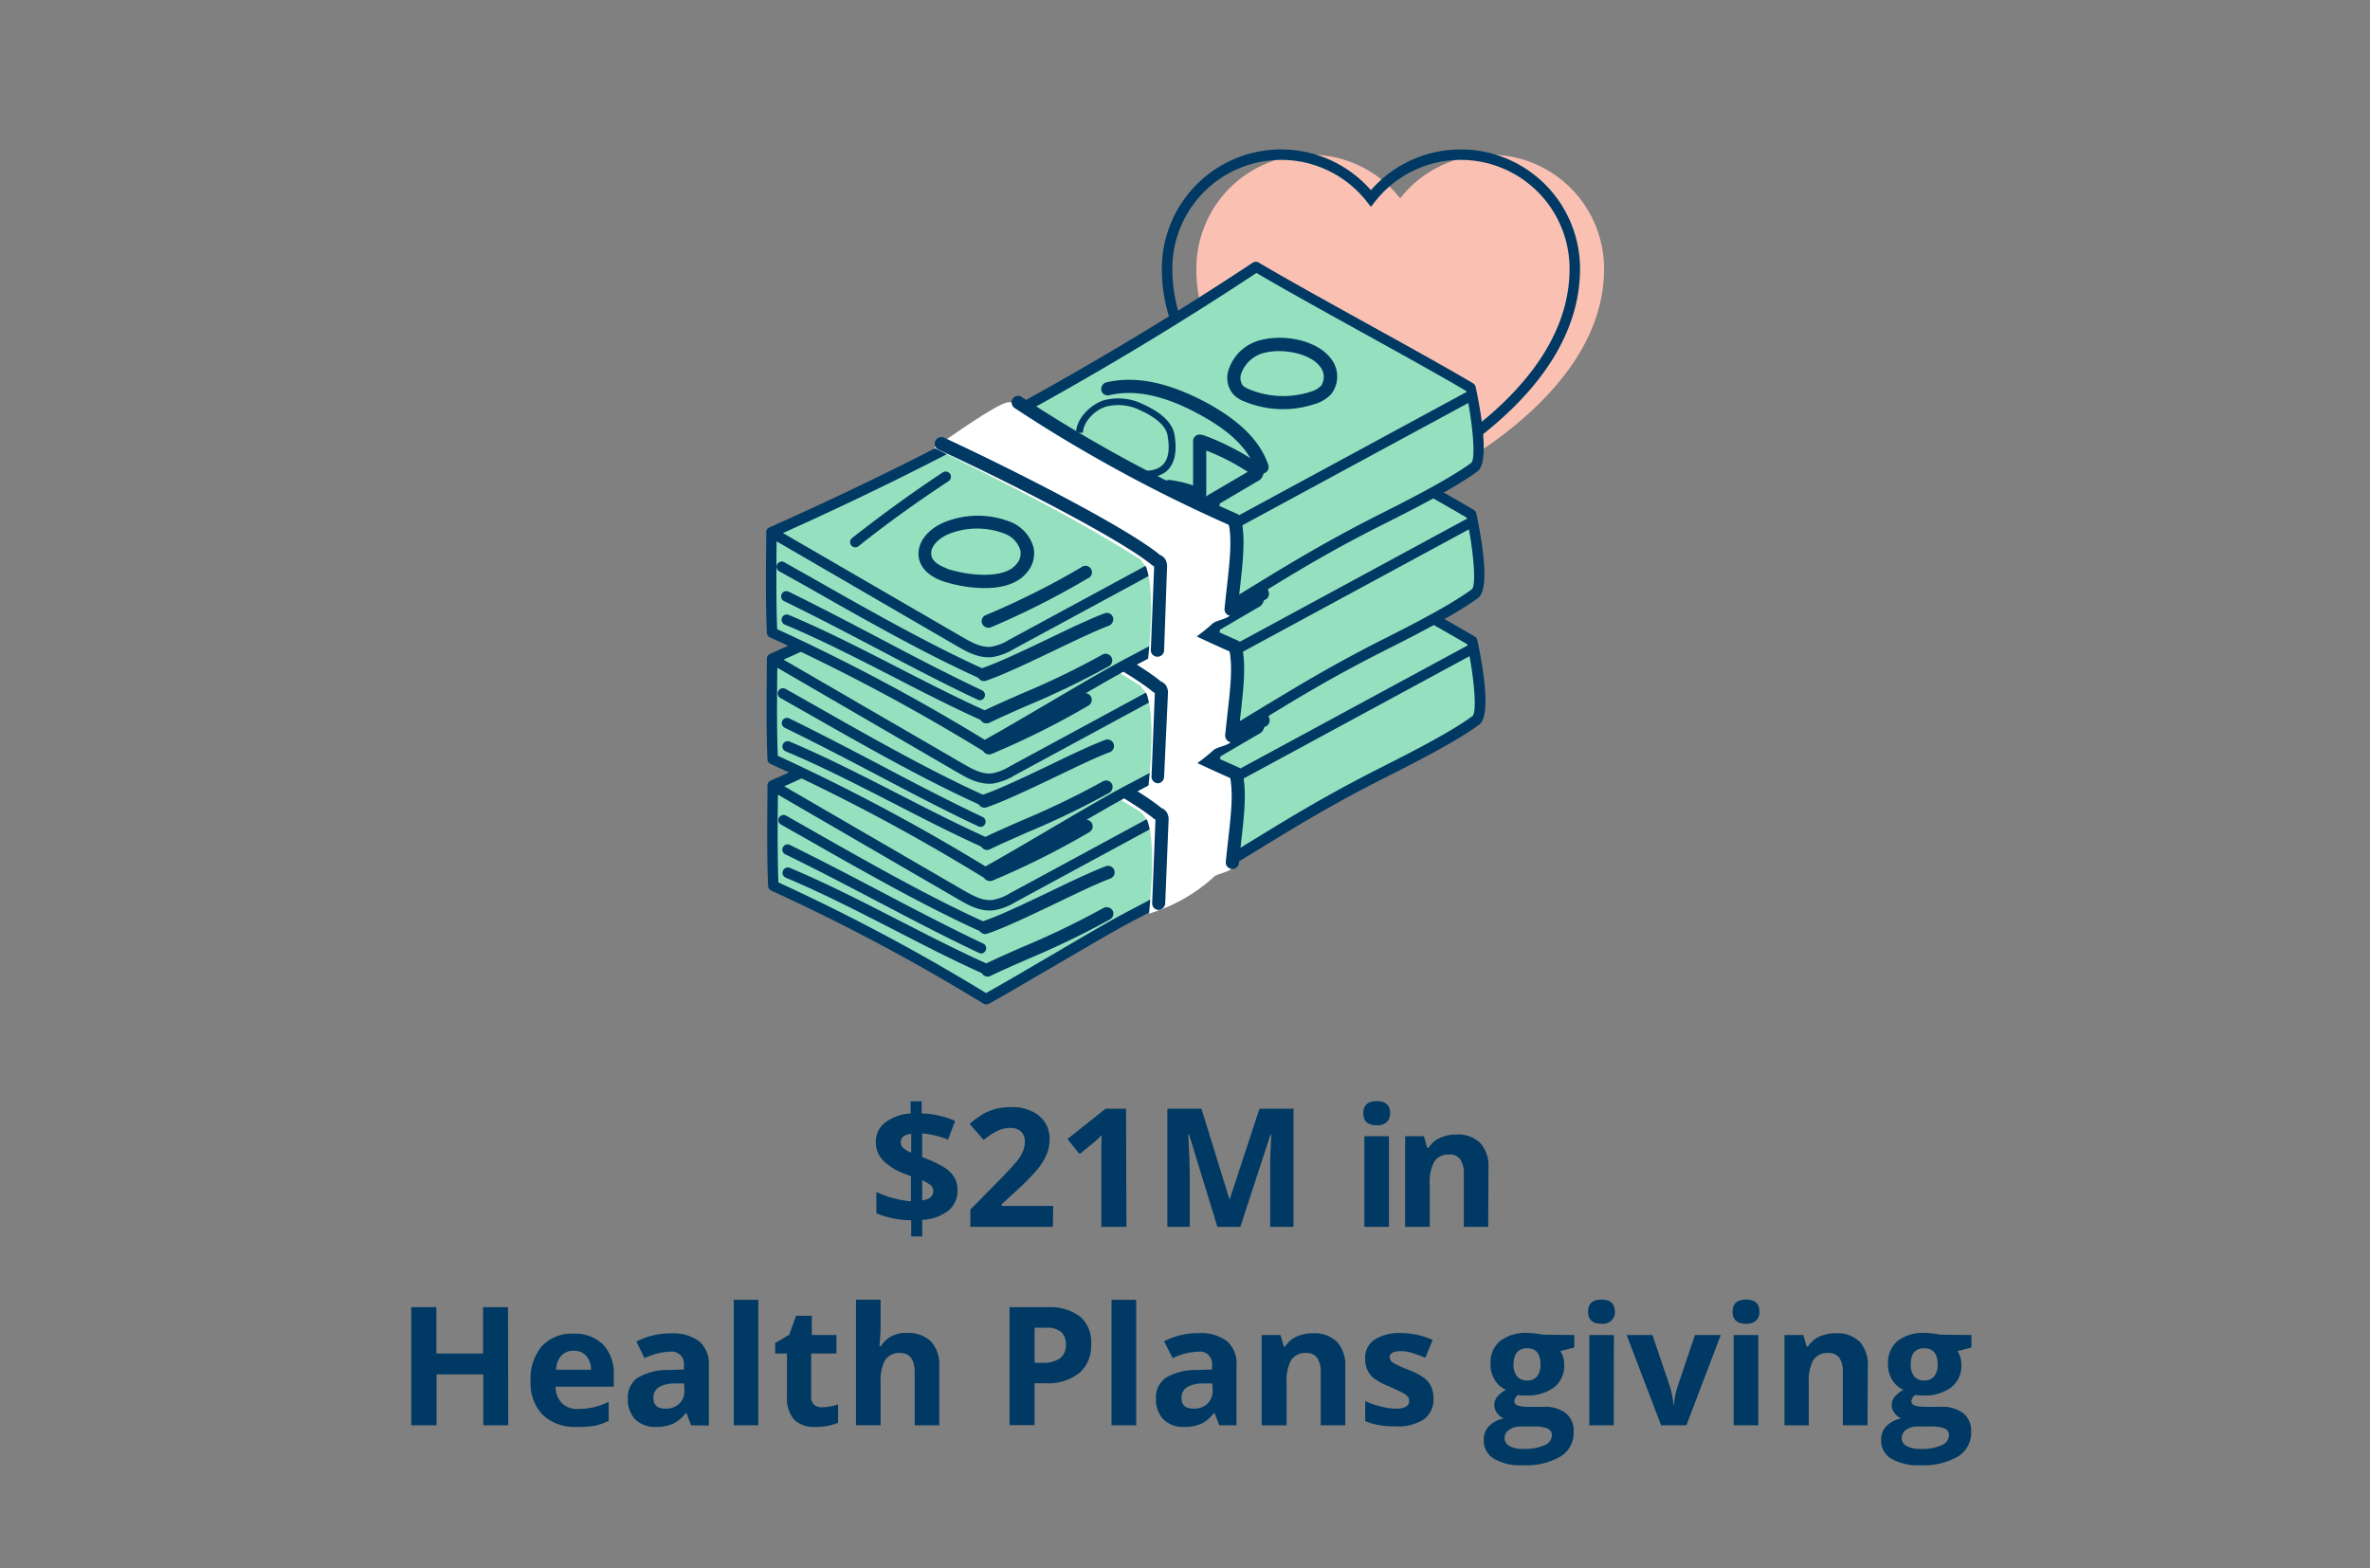 <svg id="Layer_1" data-name="Layer 1" xmlns="http://www.w3.org/2000/svg" viewBox="0 0 340 225"><rect x="0" y="0" width="340" height="225" fill="#808080" stroke="none"/><defs><style>.cls-1{fill:#003963;}.cls-2{fill:#fac1b3;}.cls-3{fill:none;stroke:#003963;stroke-miterlimit:10;stroke-width:1.5px;}.cls-4{fill:#95e1bf;}.cls-5{fill:#fff;}</style></defs><path class="cls-1" d="M137.36,170.7a3.66,3.66,0,0,1-1.33,3A6.58,6.58,0,0,1,132.3,175v2.38h-1.58v-2.33a12.81,12.81,0,0,1-5-1V171a13.17,13.17,0,0,0,2.42.88,12.18,12.18,0,0,0,2.54.45v-3.59l-.78-.3a8.74,8.74,0,0,1-3.25-2,3.77,3.77,0,0,1-1-2.63,3.41,3.41,0,0,1,1.32-2.76,6.68,6.68,0,0,1,3.67-1.31V158h1.58v1.73a13.09,13.09,0,0,1,4.8,1.07L136,163.5a12.37,12.37,0,0,0-3.71-.91V166a17.52,17.52,0,0,1,3.22,1.51,4.34,4.34,0,0,1,1.4,1.4A3.43,3.43,0,0,1,137.36,170.7Zm-8.14-6.86a1.12,1.12,0,0,0,.35.84,4.22,4.22,0,0,0,1.15.68v-2.72Q129.22,162.87,129.22,163.84Zm4.66,7a1,1,0,0,0-.4-.83,5.16,5.16,0,0,0-1.18-.69v2.88C133.35,172.07,133.88,171.61,133.88,170.88Z"/><path class="cls-1" d="M151.05,176H139.21v-2.49l4.25-4.3c1.26-1.29,2.08-2.19,2.47-2.68a6,6,0,0,0,.83-1.39,3.49,3.49,0,0,0,.26-1.32,1.93,1.93,0,0,0-.57-1.52,2.17,2.17,0,0,0-1.5-.49,4.35,4.35,0,0,0-1.91.45,9.89,9.89,0,0,0-1.93,1.28l-2-2.3a13,13,0,0,1,2.08-1.51,7.64,7.64,0,0,1,1.79-.68,9.72,9.72,0,0,1,2.18-.23,6.37,6.37,0,0,1,2.8.58A4.42,4.42,0,0,1,149.9,161a4.27,4.27,0,0,1,.67,2.38,5.74,5.74,0,0,1-.41,2.2,8.52,8.52,0,0,1-1.27,2.1,31.88,31.88,0,0,1-3,3.07l-2.18,2V173h7.38Z"/><path class="cls-1" d="M161.6,176H158v-9.8l0-1.61.05-1.76a15.06,15.06,0,0,1-1.24,1.16l-1.94,1.57-1.73-2.16,5.46-4.34h2.94Z"/><path class="cls-1" d="M174.65,176l-4.08-13.29h-.11c.15,2.7.22,4.51.22,5.41V176h-3.21V159.06h4.89l4,12.95h.07l4.25-12.95h4.89V176h-3.35v-8c0-.38,0-.81,0-1.31s.06-1.81.16-3.94h-.11L177.94,176Z"/><path class="cls-1" d="M195.58,159.7c0-1.15.64-1.73,1.92-1.73s1.92.58,1.92,1.73a1.69,1.69,0,0,1-.48,1.28,2,2,0,0,1-1.44.45C196.22,161.43,195.58,160.86,195.58,159.7Zm3.68,16.3h-3.53V163h3.53Z"/><path class="cls-1" d="M213.5,176H210v-7.57a3.66,3.66,0,0,0-.5-2.1,1.8,1.8,0,0,0-1.59-.7,2.39,2.39,0,0,0-2.14,1,6.13,6.13,0,0,0-.66,3.28V176h-3.53V163h2.7l.47,1.66h.2a3.7,3.7,0,0,1,1.63-1.42,5.51,5.51,0,0,1,2.35-.48,4.54,4.54,0,0,1,3.43,1.22,4.91,4.91,0,0,1,1.17,3.53Z"/><path class="cls-1" d="M72.91,204.47H69.33v-7.31h-6.7v7.31H59V187.53h3.6v6.64h6.7v-6.64h3.58Z"/><path class="cls-1" d="M82.77,204.7A6.71,6.71,0,0,1,77.88,203a6.55,6.55,0,0,1-1.76-4.89,7.16,7.16,0,0,1,1.63-5,5.8,5.8,0,0,1,4.5-1.78,5.69,5.69,0,0,1,4.28,1.57,5.94,5.94,0,0,1,1.52,4.32v1.71H79.7a3.41,3.41,0,0,0,.89,2.35,3.13,3.13,0,0,0,2.34.85,9.94,9.94,0,0,0,2.22-.24,11.19,11.19,0,0,0,2.17-.78v2.73a8,8,0,0,1-2,.69A12.48,12.48,0,0,1,82.77,204.7Zm-.5-10.91a2.23,2.23,0,0,0-1.76.71,3.31,3.31,0,0,0-.73,2h5a2.91,2.91,0,0,0-.68-2A2.31,2.31,0,0,0,82.27,193.79Z"/><path class="cls-1" d="M99.15,204.47l-.68-1.76h-.09a5.13,5.13,0,0,1-1.84,1.55,5.92,5.92,0,0,1-2.46.44,4,4,0,0,1-2.94-1.07,4.1,4.1,0,0,1-1.07-3,3.41,3.41,0,0,1,1.44-3,8.37,8.37,0,0,1,4.35-1.09l2.25-.07v-.56a1.76,1.76,0,0,0-2-2,9.07,9.07,0,0,0-3.64.94l-1.17-2.39a10.51,10.51,0,0,1,5-1.17,6.23,6.23,0,0,1,4,1.13,4.2,4.2,0,0,1,1.39,3.46v8.63Zm-1-6-1.37,0a4.36,4.36,0,0,0-2.29.56,1.75,1.75,0,0,0-.75,1.55q0,1.5,1.71,1.5a2.71,2.71,0,0,0,2-.71,2.49,2.49,0,0,0,.74-1.88Z"/><path class="cls-1" d="M108.79,204.47h-3.53v-18h3.53Z"/><path class="cls-1" d="M118,201.88a7.69,7.69,0,0,0,2.23-.4v2.63a8,8,0,0,1-3.24.59,4,4,0,0,1-3.09-1.07,4.66,4.66,0,0,1-1-3.22v-6.24h-1.69v-1.5l2-1.18,1-2.73h2.25v2.76H120v2.65h-3.63v6.24a1.41,1.41,0,0,0,.43,1.12A1.7,1.7,0,0,0,118,201.88Z"/><path class="cls-1" d="M134.75,204.47h-3.53V196.9c0-1.87-.69-2.8-2.09-2.8a2.38,2.38,0,0,0-2.14,1,6.14,6.14,0,0,0-.66,3.26v6.1H122.8v-18h3.53v3.67c0,.29,0,1-.08,2l-.08,1h.18a4.11,4.11,0,0,1,3.76-1.9,4.58,4.58,0,0,1,3.46,1.23,4.86,4.86,0,0,1,1.18,3.52Z"/><path class="cls-1" d="M156.53,192.81a5.15,5.15,0,0,1-1.71,4.18,7.25,7.25,0,0,1-4.86,1.45h-1.54v6h-3.59V187.53h5.41a7.17,7.17,0,0,1,4.69,1.33A4.82,4.82,0,0,1,156.53,192.81Zm-8.11,2.69h1.19a3.94,3.94,0,0,0,2.47-.65,2.3,2.3,0,0,0,.83-1.91,2.34,2.34,0,0,0-.69-1.86,3.18,3.18,0,0,0-2.16-.61h-1.64Z"/><path class="cls-1" d="M163,204.47h-3.54v-18H163Z"/><path class="cls-1" d="M174.92,204.47l-.68-1.76h-.1a5,5,0,0,1-1.83,1.55,5.94,5.94,0,0,1-2.47.44,4,4,0,0,1-2.93-1.07,4.06,4.06,0,0,1-1.07-3,3.41,3.41,0,0,1,1.44-3,8.37,8.37,0,0,1,4.35-1.09l2.25-.07v-.56a1.76,1.76,0,0,0-2-2,9.11,9.11,0,0,0-3.65.94L167,192.42a10.52,10.52,0,0,1,5-1.17,6.23,6.23,0,0,1,4,1.13,4.23,4.23,0,0,1,1.39,3.46v8.63Zm-1-6-1.37,0a4.4,4.4,0,0,0-2.3.56,1.75,1.75,0,0,0-.75,1.55c0,1,.57,1.5,1.72,1.5a2.73,2.73,0,0,0,2-.71,2.49,2.49,0,0,0,.74-1.88Z"/><path class="cls-1" d="M193,204.47h-3.53V196.9a3.66,3.66,0,0,0-.5-2.1,1.82,1.82,0,0,0-1.59-.7,2.38,2.38,0,0,0-2.14,1,6.13,6.13,0,0,0-.66,3.28v6.1H181V191.52h2.7l.48,1.65h.19a3.82,3.82,0,0,1,1.63-1.42,5.56,5.56,0,0,1,2.36-.48,4.54,4.54,0,0,1,3.43,1.22A4.93,4.93,0,0,1,193,196Z"/><path class="cls-1" d="M205.65,200.62a3.58,3.58,0,0,1-1.38,3,6.9,6.9,0,0,1-4.14,1,12.72,12.72,0,0,1-2.41-.19,9.7,9.7,0,0,1-1.87-.56V201a12.54,12.54,0,0,0,2.22.77,9,9,0,0,0,2.17.32c1.28,0,1.92-.38,1.92-1.12a.91.91,0,0,0-.25-.67,3.21,3.21,0,0,0-.88-.59c-.42-.22-1-.48-1.67-.78a10.1,10.1,0,0,1-2.19-1.15,3.27,3.27,0,0,1-1-1.23,3.89,3.89,0,0,1-.32-1.69,3.06,3.06,0,0,1,1.34-2.67,6.49,6.49,0,0,1,3.79-.95,10.74,10.74,0,0,1,4.55,1l-1.06,2.55a17.56,17.56,0,0,0-1.82-.68,5.63,5.63,0,0,0-1.73-.27c-1,0-1.56.28-1.56.85a1,1,0,0,0,.5.82,14.35,14.35,0,0,0,2.21,1,10,10,0,0,1,2.22,1.15,3.45,3.45,0,0,1,1,1.22A3.87,3.87,0,0,1,205.65,200.62Z"/><path class="cls-1" d="M225.85,191.52v1.79l-2,.52a3.55,3.55,0,0,1,.55,1.95,3.93,3.93,0,0,1-1.45,3.25,6.33,6.33,0,0,1-4,1.16l-.63,0-.53-.06a1.18,1.18,0,0,0-.54.93c0,.51.65.76,1.95.76h2.2a5,5,0,0,1,3.25.92,3.27,3.27,0,0,1,1.11,2.68,4,4,0,0,1-1.89,3.53,9.91,9.91,0,0,1-5.44,1.25,7.5,7.5,0,0,1-4.14-.95,3,3,0,0,1-1.43-2.64,2.75,2.75,0,0,1,.73-2,4.17,4.17,0,0,1,2.14-1.13,2.33,2.33,0,0,1-.95-.75,1.83,1.83,0,0,1-.4-1.12,1.8,1.8,0,0,1,.43-1.24,4.82,4.82,0,0,1,1.23-1,3.51,3.51,0,0,1-1.61-1.42,4.27,4.27,0,0,1-.6-2.29,4,4,0,0,1,1.38-3.28,6,6,0,0,1,3.94-1.16,11.32,11.32,0,0,1,1.29.1l1,.15Zm-10,14.78a1.29,1.29,0,0,0,.7,1.15,3.94,3.94,0,0,0,2,.41,6.93,6.93,0,0,0,3-.52,1.59,1.59,0,0,0,1.08-1.42,1,1,0,0,0-.64-1,5.13,5.13,0,0,0-2-.28h-1.83a2.75,2.75,0,0,0-1.63.46A1.42,1.42,0,0,0,215.85,206.3Zm1.28-10.54a2.62,2.62,0,0,0,.48,1.66,1.75,1.75,0,0,0,1.47.62,1.72,1.72,0,0,0,1.46-.62,2.68,2.68,0,0,0,.46-1.66q0-2.34-1.92-2.34T217.13,195.76Z"/><path class="cls-1" d="M227.83,188.17c0-1.15.64-1.73,1.92-1.73s1.92.58,1.92,1.73a1.69,1.69,0,0,1-.48,1.28,2,2,0,0,1-1.44.46Q227.83,189.91,227.83,188.17Zm3.68,16.3H228V191.52h3.53Z"/><path class="cls-1" d="M238.3,204.47l-4.94-12.95h3.7l2.5,7.38a12.9,12.9,0,0,1,.52,2.65h.07a11.46,11.46,0,0,1,.52-2.65l2.49-7.38h3.7l-4.93,12.95Z"/><path class="cls-1" d="M248.56,188.17c0-1.15.64-1.73,1.93-1.73s1.92.58,1.92,1.73a1.69,1.69,0,0,1-.48,1.28,2,2,0,0,1-1.44.46C249.2,189.91,248.56,189.33,248.56,188.17Zm3.69,16.3h-3.54V191.52h3.54Z"/><path class="cls-1" d="M267.91,204.47h-3.53V196.9a3.66,3.66,0,0,0-.5-2.1,1.8,1.8,0,0,0-1.59-.7,2.38,2.38,0,0,0-2.14,1,6.13,6.13,0,0,0-.66,3.28v6.1H256V191.52h2.7l.48,1.65h.19a3.82,3.82,0,0,1,1.63-1.42,5.56,5.56,0,0,1,2.36-.48,4.54,4.54,0,0,1,3.43,1.22,4.93,4.93,0,0,1,1.17,3.53Z"/><path class="cls-1" d="M282.82,191.52v1.79l-2,.52a3.55,3.55,0,0,1,.56,1.95,3.94,3.94,0,0,1-1.46,3.25,6.3,6.3,0,0,1-4,1.16l-.64,0-.52-.06a1.2,1.2,0,0,0-.55.93c0,.51.65.76,2,.76h2.2a5,5,0,0,1,3.25.92,3.24,3.24,0,0,1,1.12,2.68,4,4,0,0,1-1.89,3.53,9.93,9.93,0,0,1-5.44,1.25,7.56,7.56,0,0,1-4.15-.95,3,3,0,0,1-1.43-2.64,2.8,2.8,0,0,1,.73-2,4.16,4.16,0,0,1,2.15-1.13,2.27,2.27,0,0,1-.95-.75,1.84,1.84,0,0,1-.41-1.12,1.8,1.8,0,0,1,.43-1.24,5.08,5.08,0,0,1,1.24-1,3.54,3.54,0,0,1-1.62-1.42,4.36,4.36,0,0,1-.59-2.29,4.07,4.07,0,0,1,1.37-3.28,6,6,0,0,1,3.94-1.16,11.31,11.31,0,0,1,1.3.1l.95.15Zm-10,14.78a1.31,1.31,0,0,0,.7,1.15,4,4,0,0,0,2,.41,6.88,6.88,0,0,0,3-.52,1.59,1.59,0,0,0,1.08-1.42,1,1,0,0,0-.64-1,5.1,5.1,0,0,0-2-.28H275.1a2.72,2.72,0,0,0-1.62.46A1.4,1.4,0,0,0,272.82,206.3Zm1.29-10.54a2.62,2.62,0,0,0,.48,1.66,1.74,1.74,0,0,0,1.46.62,1.71,1.71,0,0,0,1.46-.62,2.68,2.68,0,0,0,.47-1.66c0-1.56-.64-2.34-1.93-2.34S274.11,194.2,274.11,195.76Z"/><path class="cls-2" d="M213.75,22.19a16.33,16.33,0,0,0-12.88,6.27,16.36,16.36,0,0,0-29.24,10.09c0,21.16,29.24,32.45,29.24,32.45s29.25-11.92,29.25-32.45A16.36,16.36,0,0,0,213.75,22.19Z"/><path class="cls-3" d="M209.55,22.19a16.33,16.33,0,0,0-12.88,6.27,16.36,16.36,0,0,0-29.24,10.09c0,21.16,29.24,32.45,29.24,32.45s29.25-11.92,29.25-32.45A16.36,16.36,0,0,0,209.55,22.19Z"/><path class="cls-4" d="M110.86,112.71c0,4.22-.11,9.84.08,14.37a280.89,280.89,0,0,1,30.5,16.24c5.58-3.06,16.26-9.6,21-12.06,15.62-8.09,21-12.86,35.83-20.4,3.21-1.62,9.93-5,13.42-7.53,1.65-1.22-.55-11.39-.55-11.39-7.78-4.61-23-12.73-30.78-17.34a473.14,473.14,0,0,1-69.51,38.11l26.94,15.63c1.43.83,3,1.69,4.63,1.52a7.92,7.92,0,0,0,2.87-1.1l65.34-35.39"/><path class="cls-1" d="M141.44,144.07a.68.68,0,0,1-.39-.11,284.87,284.87,0,0,0-30.42-16.2.79.79,0,0,1-.44-.65c-.18-4.21-.13-9.33-.09-13.44v-1a.75.75,0,0,1,.18-.48,1.14,1.14,0,0,1,.11-.11.56.56,0,0,1,.17-.09A474.7,474.7,0,0,0,180,74a.75.75,0,0,1,.8,0c3.88,2.3,9.72,5.53,15.37,8.65s11.51,6.37,15.41,8.68a.73.73,0,0,1,.35.49c.69,3.2,2.11,10.79.26,12.15-3.32,2.45-9.54,5.59-12.88,7.28l-.64.32c-7.54,3.82-12.54,6.88-17.84,10.12-5.05,3.09-10.28,6.29-18,10.27-2.62,1.36-7.1,4-11.44,6.54-3.47,2-7.06,4.15-9.56,5.52A.77.77,0,0,1,141.44,144.07Zm-29.77-17.48a283.29,283.29,0,0,1,29.79,15.87c2.46-1.37,5.85-3.36,9.14-5.29,4.36-2.56,8.86-5.21,11.51-6.58,7.65-4,12.86-7.14,17.89-10.22,5.32-3.26,10.35-6.33,17.95-10.18l.63-.32c3.3-1.67,9.45-4.77,12.67-7.15.56-.51.35-4.3-.43-8.59l-65.16,35.29a8.62,8.62,0,0,1-3.15,1.18c-2,.2-3.77-.85-5.09-1.62L111.6,114C111.56,117.89,111.52,122.62,111.67,126.59Zm.84-13.79,25.66,14.89c1.49.86,2.83,1.57,4.19,1.42a7.35,7.35,0,0,0,2.59-1l65.34-35.38a.7.7,0,0,1,.24-.09c0-.07,0-.14-.05-.22-3.87-2.28-9.57-5.43-15.09-8.48s-11.11-6.15-15-8.44A476.64,476.64,0,0,1,112.51,112.8Z"/><path class="cls-1" d="M141.32,133.84a.8.8,0,0,1-.3-.06c-8-3.57-17-8.68-24.92-13.19l-4.06-2.3a.74.74,0,0,1-.28-1,.75.75,0,0,1,1-.29l4.06,2.31c7.91,4.49,16.88,9.58,24.79,13.12a.75.75,0,0,1-.31,1.43Z"/><path class="cls-1" d="M141.69,139.91a.7.7,0,0,1-.31-.07c-4.52-2-8.95-4.3-13.23-6.5-5.27-2.7-10.24-5.25-15.42-7.43a.74.74,0,0,1-.4-1,.75.75,0,0,1,1-.4c5.23,2.2,10.47,4.88,15.53,7.48,4.26,2.18,8.67,4.45,13.16,6.46a.75.75,0,0,1,.37,1A.75.75,0,0,1,141.69,139.91Z"/><path class="cls-1" d="M140.77,136.79a.72.72,0,0,1-.32-.08c-4.95-2.34-9.73-4.85-14.79-7.5-4.18-2.19-8.5-4.46-13-6.65a.74.74,0,0,1-.35-1,.75.75,0,0,1,1-.35c4.48,2.2,8.81,4.47,13,6.67,5,2.64,9.81,5.14,14.73,7.48a.74.74,0,0,1,.36,1A.76.76,0,0,1,140.77,136.79Z"/><path class="cls-1" d="M141.32,134a.95.95,0,0,1-.3-1.84c2.38-.8,6.09-2.58,9.67-4.29,3-1.45,5.92-2.83,7.94-3.6a.94.94,0,0,1,.67,1.76c-2,.75-4.79,2.1-7.79,3.54-3.64,1.74-7.4,3.54-9.89,4.38A1,1,0,0,1,141.32,134Z"/><path class="cls-1" d="M141.69,140.1a.94.94,0,0,1-.85-.53,1,1,0,0,1,.44-1.26c1.43-.7,3.35-1.55,5.38-2.44a119.52,119.52,0,0,0,11.64-5.61,1,1,0,0,1,1.29.33.94.94,0,0,1-.33,1.29,120,120,0,0,1-11.84,5.72c-2,.88-3.91,1.72-5.32,2.4A.86.86,0,0,1,141.69,140.1Z"/><path class="cls-1" d="M184.29,95a14.47,14.47,0,0,1-5.67-1.14,4.31,4.31,0,0,1-1.52-1,3.63,3.63,0,0,1-.7-3.37,6.43,6.43,0,0,1,5-4.48h0c3.19-.74,7.84.13,9.77,2.81a4.12,4.12,0,0,1,0,5,5.28,5.28,0,0,1-2.48,1.48A14.72,14.72,0,0,1,184.29,95Zm-2.51-8.13a4.71,4.71,0,0,0-3.56,3.1,1.84,1.84,0,0,0,.26,1.63,2.55,2.55,0,0,0,.87.52,12.67,12.67,0,0,0,8.75.41,3.45,3.45,0,0,0,1.61-.9,2.3,2.3,0,0,0-.1-2.68c-1.42-2-5.27-2.67-7.83-2.08Z"/><path class="cls-1" d="M141.42,120.7a19.89,19.89,0,0,1-6-1h0c-2.14-.75-3.4-2.13-3.47-3.8-.07-1.82,1.3-3.59,3.58-4.6a12.78,12.78,0,0,1,9.85,0,5.58,5.58,0,0,1,3.07,3.56,4.11,4.11,0,0,1-.9,3.53C146.14,120.16,143.77,120.7,141.42,120.7ZM136,117.91c3,1,8.27,1.56,10-.67a2.32,2.32,0,0,0,.55-2,3.73,3.73,0,0,0-2.08-2.29,11,11,0,0,0-8.24,0c-1.54.69-2.51,1.79-2.47,2.81,0,.86.82,1.61,2.21,2.09Z"/><path class="cls-1" d="M164.57,104.84a8.31,8.31,0,0,1-3-.61l.38-.93c1.06.45,3.43,1,4.81-.1,1-.77,1.28-2.25.92-4.38-.23-1.32-1.58-2.58-3.92-3.63a7,7,0,0,0-5-.5c-1.52.49-3.17,2.1-3.22,3.72l-1,0c.07-2.1,2.08-4,3.91-4.63a8,8,0,0,1,5.68.53c2.69,1.22,4.2,2.7,4.49,4.38.43,2.52,0,4.32-1.27,5.33A4.41,4.41,0,0,1,164.57,104.84Z"/><path class="cls-1" d="M174,109.67a1.22,1.22,0,0,1-1-.58,1.2,1.2,0,0,1-.11-1.1l-.09.06a.94.94,0,0,1-.9.11,14.91,14.91,0,0,0-4.1-1.16.94.94,0,0,1-.81-1.06.93.93,0,0,1,1-.81,16.29,16.29,0,0,1,3.31.79l0-6.36a.94.94,0,0,1,1.3-.87l.13,0a34.82,34.82,0,0,1,8.08,4.18,1.56,1.56,0,0,1,.57.8,1.46,1.46,0,0,1-.87,1.67l-5.42,3.17a1.17,1.17,0,0,1-.71,1A1.09,1.09,0,0,1,174,109.67Zm-.77-8.71,0,6.27a.84.84,0,0,1-.07.35h0a.61.61,0,0,1,.16-.12l5.86-3.43A31.4,31.4,0,0,0,173.23,101Z"/><path class="cls-1" d="M122.89,114.85a.75.75,0,0,1-.46-1.34c4.19-3.3,8.56-6.47,13-9.41a.75.75,0,1,1,.83,1.25c-4.41,2.92-8.76,6.06-12.91,9.34A.74.74,0,0,1,122.89,114.85Z"/><path class="cls-1" d="M142,126.39a.94.94,0,0,1-.37-1.81,113.22,113.22,0,0,0,13.67-6.84.94.94,0,0,1,1,1.63,117.65,117.65,0,0,1-13.89,6.95A.92.92,0,0,1,142,126.39Z"/><path class="cls-1" d="M181.2,104.33a.94.94,0,0,1-.89-.63c-1-2.93-3.5-5.41-7.82-7.8-5.13-2.84-9.45-3.77-13.21-2.86a.94.94,0,1,1-.44-1.83c4.24-1,9,0,14.56,3,4.75,2.63,7.51,5.43,8.69,8.83a.94.94,0,0,1-.58,1.2A1.12,1.12,0,0,1,181.2,104.33Z"/><path class="cls-5" d="M134.16,100.57c10.19,5.07,19.7,9.79,29.33,15.85a1.26,1.26,0,0,1,.51.46c.14.29.54.64.64.94,1.06,3.34.6,9,.2,13.25a24.14,24.14,0,0,0,9.37-5.33c.48-.41,2.36-.69,2.58-1.28A16.92,16.92,0,0,0,177,121c-.26-3.07.44-4.65.18-7.72a10.21,10.21,0,0,0-1.16-2.57,3.28,3.28,0,0,0-1.28-1c-6.42-3.37-14.39-6.19-20.73-9.74-1.57-.88-3.12-1.81-4.63-2.8-1.14-.74-3-3-4.35-3.12C143.53,94,136.27,99.21,134.16,100.57Z"/><path class="cls-1" d="M166.19,130.54h0a.94.94,0,0,1-.9-1l.47-11.87s0,0,0-.09a1.52,1.52,0,0,1-.34-.22c-4.54-3.72-20.72-12-30.65-16.56a.93.93,0,0,1-.47-1.24,1,1,0,0,1,1.25-.47c9.64,4.42,26.19,12.81,31.06,16.82a1.7,1.7,0,0,1,.77.62,2,2,0,0,1,.26,1.22l-.48,11.86A1,1,0,0,1,166.19,130.54Zm-.31-12.86h0Z"/><path class="cls-1" d="M176.79,124.66h-.09a.94.94,0,0,1-.85-1c.11-1.11.23-2.16.34-3.15.41-3.62.73-6.53.3-8.89a210.2,210.2,0,0,1-30.77-16.78.94.94,0,0,1-.27-1.31,1,1,0,0,1,1.31-.27,207.44,207.44,0,0,0,30.93,16.83,1,1,0,0,1,.54.65c.64,2.75.29,5.94-.17,10-.11,1-.22,2-.33,3.13A.94.94,0,0,1,176.79,124.66Z"/><path class="cls-4" d="M110.77,94.54c0,4.22-.11,9.85.08,14.37a284.62,284.62,0,0,1,30.5,16.25c5.58-3.06,16.26-9.61,21-12.07C178,105,183.31,100.23,198.19,92.7c3.21-1.62,9.92-5,13.42-7.54,1.65-1.21-.56-11.39-.56-11.39-7.77-4.61-23-12.72-30.77-17.33a474.53,474.53,0,0,1-69.51,38.1l26.93,15.63c1.44.83,3,1.69,4.64,1.52a7.92,7.92,0,0,0,2.87-1.1l65.34-35.38"/><path class="cls-1" d="M141.35,125.91a.8.8,0,0,1-.4-.11,282.06,282.06,0,0,0-30.41-16.21.72.72,0,0,1-.44-.65c-.18-4.2-.13-9.32-.09-13.44v-1a.76.76,0,0,1,.18-.49l.11-.1a1,1,0,0,1,.17-.1,473.76,473.76,0,0,0,69.38-38,.79.79,0,0,1,.8,0c3.88,2.3,9.72,5.53,15.37,8.66s11.51,6.37,15.41,8.68a.75.75,0,0,1,.35.48c.69,3.2,2.11,10.8.26,12.16-3.33,2.45-9.54,5.59-12.89,7.28l-.63.32c-7.54,3.81-12.54,6.87-17.84,10.12-5.06,3.09-10.28,6.28-18,10.27-2.62,1.35-7.1,4-11.44,6.54-3.47,2-7.06,4.14-9.56,5.52A.8.8,0,0,1,141.35,125.91Zm-29.77-17.49a287.06,287.06,0,0,1,29.79,15.87c2.45-1.36,5.85-3.35,9.14-5.29,4.35-2.56,8.86-5.2,11.51-6.57,7.65-4,12.85-7.15,17.88-10.22C185.23,99,190.26,95.87,197.85,92l.64-.32c3.3-1.67,9.45-4.77,12.67-7.15.56-.52.35-4.3-.43-8.59l-65.16,35.28a8.64,8.64,0,0,1-3.15,1.19c-2,.2-3.77-.85-5.09-1.62l-25.82-15C111.47,99.73,111.43,104.45,111.58,108.42Zm.83-13.79,25.67,14.89c1.49.87,2.83,1.57,4.19,1.43a7.44,7.44,0,0,0,2.58-1L210.2,74.55a.62.62,0,0,1,.24-.08c0-.07,0-.15-.05-.22-3.88-2.29-9.57-5.44-15.09-8.49s-11.11-6.15-15-8.44A475.22,475.22,0,0,1,112.41,94.63Z"/><path class="cls-1" d="M141.23,115.68a.85.85,0,0,1-.31-.06c-8-3.57-17-8.68-24.91-13.19l-4.06-2.3a.75.75,0,0,1,.73-1.31c1.31.73,2.67,1.51,4.07,2.3,7.91,4.5,16.88,9.59,24.79,13.13a.75.75,0,0,1-.31,1.43Z"/><path class="cls-1" d="M141.6,121.74a.81.81,0,0,1-.31-.06c-4.52-2-8.95-4.31-13.23-6.5-5.27-2.71-10.25-5.26-15.43-7.43a.76.76,0,0,1,.59-1.39c5.23,2.2,10.46,4.89,15.53,7.48,4.26,2.19,8.67,4.45,13.16,6.47a.75.75,0,0,1,.37,1A.74.74,0,0,1,141.6,121.74Z"/><path class="cls-1" d="M140.68,118.62a.71.71,0,0,1-.32-.07c-5-2.35-9.73-4.85-14.79-7.51-4.18-2.19-8.5-4.45-13-6.64a.76.76,0,0,1-.34-1,.75.75,0,0,1,1-.34c4.49,2.2,8.82,4.47,13,6.66,5,2.65,9.81,5.15,14.73,7.48a.75.75,0,0,1-.32,1.43Z"/><path class="cls-1" d="M141.23,115.87a.94.94,0,0,1-.3-1.83c2.38-.81,6.08-2.58,9.67-4.29,3-1.46,5.91-2.83,7.93-3.6a.94.94,0,0,1,.68,1.76c-2,.74-4.79,2.1-7.8,3.54-3.63,1.73-7.39,3.53-9.88,4.37A.79.79,0,0,1,141.23,115.87Z"/><path class="cls-1" d="M141.6,121.94a1,1,0,0,1-.85-.53,1,1,0,0,1,.43-1.26c1.44-.71,3.36-1.55,5.39-2.44a119.52,119.52,0,0,0,11.64-5.61.94.94,0,0,1,1.29.33,1,1,0,0,1-.33,1.29,120,120,0,0,1-11.84,5.71c-2,.89-3.91,1.72-5.32,2.41A.86.86,0,0,1,141.6,121.94Z"/><path class="cls-1" d="M184.2,76.86a14.51,14.51,0,0,1-5.68-1.14,4.23,4.23,0,0,1-1.51-1,3.62,3.62,0,0,1-.71-3.37,6.48,6.48,0,0,1,5-4.48h0c3.2-.73,7.84.14,9.78,2.81a4.12,4.12,0,0,1,0,5,5.24,5.24,0,0,1-2.48,1.48A14.46,14.46,0,0,1,184.2,76.86Zm-2.51-8.12a4.67,4.67,0,0,0-3.56,3.09,1.83,1.83,0,0,0,.26,1.64,2.55,2.55,0,0,0,.87.52,12.76,12.76,0,0,0,8.74.41,3.61,3.61,0,0,0,1.62-.9,2.29,2.29,0,0,0-.11-2.68c-1.41-2-5.26-2.67-7.82-2.08Z"/><path class="cls-1" d="M141.33,102.54a19.83,19.83,0,0,1-6-1h0c-2.14-.75-3.4-2.14-3.47-3.8-.08-1.83,1.3-3.59,3.58-4.6a12.78,12.78,0,0,1,9.85,0,5.58,5.58,0,0,1,3.07,3.56,4.13,4.13,0,0,1-.9,3.54C146.05,102,143.67,102.54,141.33,102.54Zm-5.41-2.79c3,1,8.26,1.56,10-.68a2.26,2.26,0,0,0,.54-2,3.67,3.67,0,0,0-2.07-2.28,11,11,0,0,0-8.24,0c-1.54.68-2.51,1.78-2.47,2.8,0,.87.82,1.61,2.21,2.1Z"/><path class="cls-1" d="M164.48,86.68a8.09,8.09,0,0,1-3-.62l.38-.92c1.06.44,3.43,1,4.81-.1,1-.77,1.28-2.25.92-4.39-.23-1.31-1.59-2.57-3.92-3.63a7,7,0,0,0-5-.49c-1.51.49-3.16,2.1-3.21,3.71l-1,0c.06-2.1,2.08-4,3.91-4.63a8,8,0,0,1,5.68.53c2.69,1.22,4.2,2.69,4.49,4.38.43,2.52,0,4.31-1.28,5.33A4.42,4.42,0,0,1,164.48,86.68Z"/><path class="cls-1" d="M173.91,91.51a1.24,1.24,0,0,1-1.14-1.69l-.09.07a1,1,0,0,1-.9.11,14.31,14.31,0,0,0-4.11-1.16,1,1,0,0,1-.81-1.06.94.94,0,0,1,1.06-.81,17,17,0,0,1,3.31.78l0-6.36a.93.93,0,0,1,1.3-.86l.13,0a34.26,34.26,0,0,1,8.08,4.18,1.53,1.53,0,0,1,.57.79,1.46,1.46,0,0,1-.87,1.67l-5.42,3.17a1.15,1.15,0,0,1-.71,1A1.11,1.11,0,0,1,173.91,91.51Zm-.77-8.71,0,6.27a1.15,1.15,0,0,1-.07.35l0,0a.91.91,0,0,1,.16-.11l5.86-3.44A31.37,31.37,0,0,0,173.14,82.8Z"/><path class="cls-1" d="M122.8,96.69a.75.75,0,0,1-.46-1.34c4.18-3.31,8.56-6.47,13-9.41a.74.74,0,0,1,1,.21.75.75,0,0,1-.21,1c-4.42,2.92-8.76,6.06-12.91,9.33A.78.78,0,0,1,122.8,96.69Z"/><path class="cls-1" d="M141.87,108.23a.95.95,0,0,1-.37-1.82,114.64,114.64,0,0,0,13.67-6.83.94.94,0,0,1,1,1.63,116.82,116.82,0,0,1-13.89,6.94A.94.94,0,0,1,141.87,108.23Z"/><path class="cls-1" d="M181.11,86.17a1,1,0,0,1-.89-.64c-1-2.93-3.5-5.41-7.82-7.79C167.27,74.9,163,74,159.19,74.88a.94.94,0,0,1-.45-1.83c4.25-1,9,0,14.57,3,4.75,2.62,7.51,5.43,8.69,8.82a.94.94,0,0,1-.58,1.2A.85.85,0,0,1,181.11,86.17Z"/><path class="cls-5" d="M134.06,82.41c10.19,5.07,19.71,9.79,29.34,15.84a1.26,1.26,0,0,1,.5.47c.15.28.55.63.64.94,1.07,3.34.61,9,.21,13.25a24.34,24.34,0,0,0,9.37-5.33c.48-.41,2.36-.69,2.57-1.29a16.22,16.22,0,0,0,.19-3.49c-.26-3.06.44-4.65.18-7.71a10.05,10.05,0,0,0-1.16-2.57,3.19,3.19,0,0,0-1.28-1c-6.43-3.38-14.4-6.19-20.73-9.74-1.57-.89-3.12-1.81-4.63-2.8-1.14-.75-3-3-4.36-3.13C143.44,75.79,136.18,81,134.06,82.41Z"/><path class="cls-1" d="M166.1,112.37h0a.94.94,0,0,1-.9-1l.47-11.86v-.09a1.9,1.9,0,0,1-.33-.22c-4.54-3.73-20.72-12-30.66-16.56a.94.94,0,1,1,.79-1.71c9.64,4.41,26.19,12.81,31.06,16.82a1.68,1.68,0,0,1,.77.62,2,2,0,0,1,.25,1.21L167,111.47A.94.94,0,0,1,166.1,112.37Zm-.31-12.85h0Z"/><path class="cls-1" d="M176.7,106.5h-.1a1,1,0,0,1-.84-1c.11-1.11.23-2.16.34-3.16.41-3.62.73-6.52.3-8.88a210.26,210.26,0,0,1-30.77-16.79.94.94,0,1,1,1-1.57A209,209,0,0,0,177.6,91.9a.92.92,0,0,1,.53.64c.65,2.76.29,5.95-.16,10-.11,1-.23,2-.34,3.13A.93.93,0,0,1,176.7,106.5Z"/><path class="cls-4" d="M110.68,76.38c0,4.22-.12,9.84.08,14.37A283.53,283.53,0,0,1,141.25,107c5.59-3.07,16.27-9.61,21-12.07,15.62-8.09,20.95-12.86,35.83-20.4,3.2-1.62,9.92-5,13.41-7.53,1.66-1.22-.55-11.39-.55-11.39-7.77-4.61-23-12.73-30.78-17.33a473.91,473.91,0,0,1-69.5,38.1L137.61,92c1.43.83,3,1.69,4.64,1.52a8,8,0,0,0,2.87-1.1l65.34-35.38"/><path class="cls-1" d="M141.25,107.75a.71.71,0,0,1-.39-.12,284.72,284.72,0,0,0-30.41-16.2.75.75,0,0,1-.44-.65c-.18-4.21-.13-9.33-.09-13.44v-1a.75.75,0,0,1,.18-.48.52.52,0,0,1,.11-.1.59.59,0,0,1,.17-.1,474.7,474.7,0,0,0,69.38-38,.77.77,0,0,1,.8,0c3.88,2.3,9.72,5.53,15.37,8.66s11.51,6.36,15.4,8.67a.81.81,0,0,1,.36.49c.69,3.2,2.1,10.79.26,12.15-3.33,2.45-9.55,5.6-12.89,7.28l-.63.32C190.9,79,185.89,82.08,180.6,85.32c-5.06,3.09-10.28,6.29-18,10.28-2.61,1.35-7.1,4-11.43,6.53-3.48,2-7.06,4.15-9.57,5.52A.75.75,0,0,1,141.25,107.75ZM111.49,90.26a283.14,283.14,0,0,1,29.78,15.87c2.46-1.36,5.86-3.36,9.15-5.29,4.35-2.56,8.86-5.21,11.51-6.58,7.65-4,12.85-7.14,17.88-10.22,5.33-3.26,10.36-6.33,17.95-10.18l.64-.32c3.3-1.66,9.44-4.77,12.67-7.14.56-.52.34-4.3-.43-8.59L145.48,93.09a8.62,8.62,0,0,1-3.15,1.18c-2,.2-3.77-.85-5.09-1.61l-25.83-15C111.38,81.56,111.34,86.29,111.49,90.26Zm.83-13.79L138,91.36c1.48.86,2.82,1.57,4.18,1.42a7.2,7.2,0,0,0,2.59-1L210.1,56.39a.75.75,0,0,1,.24-.08c0-.08,0-.15,0-.22-3.88-2.29-9.58-5.44-15.09-8.49s-11.11-6.15-15-8.44A476.21,476.21,0,0,1,112.32,76.47Z"/><path class="cls-1" d="M141.14,97.52a.7.7,0,0,1-.31-.07c-8-3.57-17-8.68-24.91-13.19L111.86,82a.75.75,0,1,1,.73-1.3l4.07,2.3c7.91,4.49,16.88,9.58,24.79,13.12a.75.75,0,0,1,.37,1A.74.74,0,0,1,141.14,97.52Z"/><path class="cls-1" d="M141.51,103.58a.67.67,0,0,1-.31-.07c-4.52-2-8.95-4.3-13.23-6.5-5.27-2.7-10.25-5.25-15.43-7.43a.75.75,0,0,1,.58-1.38c5.24,2.2,10.47,4.88,15.53,7.48,4.27,2.19,8.68,4.45,13.16,6.47a.75.75,0,0,1,.38,1A.74.74,0,0,1,141.51,103.58Z"/><path class="cls-1" d="M140.59,100.46a.72.72,0,0,1-.32-.08c-5-2.34-9.73-4.85-14.79-7.5-4.18-2.19-8.5-4.46-13-6.65a.75.75,0,0,1,.66-1.35c4.49,2.2,8.82,4.48,13,6.67,5,2.65,9.81,5.15,14.73,7.48a.75.75,0,0,1-.32,1.43Z"/><path class="cls-1" d="M141.14,97.71a.95.95,0,0,1-.3-1.84c2.37-.8,6.08-2.57,9.67-4.29,3-1.45,5.91-2.82,7.93-3.59a.94.94,0,0,1,1.22.54,1,1,0,0,1-.55,1.22c-1.94.74-4.78,2.09-7.79,3.53-3.63,1.74-7.4,3.54-9.88,4.38A1,1,0,0,1,141.14,97.71Z"/><path class="cls-1" d="M141.51,103.77a.93.93,0,0,1-.85-.53,1,1,0,0,1,.43-1.26c1.44-.7,3.36-1.54,5.39-2.44a113.85,113.85,0,0,0,11.63-5.61.95.95,0,1,1,1,1.63,120.07,120.07,0,0,1-11.84,5.71c-2,.88-3.91,1.72-5.31,2.41A1,1,0,0,1,141.51,103.77Z"/><path class="cls-1" d="M184.11,58.7a14.51,14.51,0,0,1-5.68-1.14,4.14,4.14,0,0,1-1.51-1,3.64,3.64,0,0,1-.71-3.37,6.46,6.46,0,0,1,5-4.48h0c3.2-.74,7.84.13,9.78,2.81a4.12,4.12,0,0,1,0,5A5.24,5.24,0,0,1,188.49,58,14.46,14.46,0,0,1,184.11,58.7Zm-2.52-8.13a4.68,4.68,0,0,0-3.55,3.1,1.84,1.84,0,0,0,.26,1.64,2.72,2.72,0,0,0,.87.52,12.7,12.7,0,0,0,8.74.4,3.55,3.55,0,0,0,1.62-.89,2.32,2.32,0,0,0-.11-2.69c-1.41-1.95-5.26-2.66-7.83-2.08Z"/><path class="cls-1" d="M141.24,84.37a19.83,19.83,0,0,1-6-1h0c-2.14-.75-3.41-2.13-3.47-3.79-.08-1.83,1.3-3.59,3.58-4.61a12.78,12.78,0,0,1,9.85,0,5.58,5.58,0,0,1,3.07,3.56,4.16,4.16,0,0,1-.9,3.54C146,83.83,143.58,84.37,141.24,84.37Zm-5.41-2.79c3,1,8.26,1.57,10-.67a2.28,2.28,0,0,0,.54-2,3.68,3.68,0,0,0-2.07-2.28,11,11,0,0,0-8.25,0c-1.53.68-2.5,1.78-2.46,2.8,0,.86.82,1.61,2.21,2.09Z"/><path class="cls-1" d="M164.39,68.51a8.41,8.41,0,0,1-3-.61l.39-.92c1.06.44,3.43,1,4.81-.11,1-.77,1.28-2.24.91-4.38-.22-1.32-1.58-2.57-3.92-3.63a7,7,0,0,0-5-.5c-1.51.5-3.16,2.1-3.22,3.72l-1,0c.07-2.09,2.09-4,3.91-4.63A8,8,0,0,1,164,58c2.69,1.22,4.2,2.69,4.49,4.37.43,2.53,0,4.32-1.28,5.34A4.43,4.43,0,0,1,164.39,68.51Z"/><path class="cls-1" d="M173.81,73.35a1.21,1.21,0,0,1-1-.58,1.22,1.22,0,0,1-.11-1.11l-.1.07a.94.94,0,0,1-.89.1,15.08,15.08,0,0,0-4.11-1.16.94.94,0,0,1-.81-1,.93.93,0,0,1,1.06-.81,16.27,16.27,0,0,1,3.31.78l0-6.36a.94.94,0,0,1,1.3-.87l.13,0a35,35,0,0,1,8.08,4.18,1.56,1.56,0,0,1,.56.8,1.45,1.45,0,0,1-.86,1.67L175,72.23a1.19,1.19,0,0,1-.71,1A1.12,1.12,0,0,1,173.81,73.35Zm-.76-8.71,0,6.26a1.36,1.36,0,0,1-.07.35h0a.88.88,0,0,1,.15-.12L179,67.69A31.39,31.39,0,0,0,173.05,64.64Z"/><path class="cls-1" d="M122.71,78.52a.77.77,0,0,1-.59-.28.75.75,0,0,1,.13-1.06c4.18-3.3,8.56-6.47,13-9.41a.75.75,0,0,1,.83,1.26c-4.42,2.91-8.76,6-12.92,9.33A.72.72,0,0,1,122.71,78.52Z"/><path class="cls-1" d="M141.77,90.06a1,1,0,0,1-.87-.58.94.94,0,0,1,.51-1.23,114.5,114.5,0,0,0,13.66-6.83A.94.94,0,1,1,156,83,116.89,116.89,0,0,1,142.14,90,1,1,0,0,1,141.77,90.06Z"/><path class="cls-1" d="M181,68a.93.93,0,0,1-.89-.63c-1-2.93-3.5-5.41-7.83-7.8-5.12-2.83-9.44-3.77-13.2-2.86A.93.93,0,0,1,158,56a1,1,0,0,1,.69-1.14c4.25-1,9,0,14.57,3,4.75,2.63,7.51,5.44,8.69,8.83a.94.94,0,0,1-.58,1.2A1.18,1.18,0,0,1,181,68Z"/><path class="cls-5" d="M134,64.24c10.19,5.07,19.7,9.79,29.34,15.85a1.31,1.31,0,0,1,.5.46c.14.29.55.64.64.94,1.07,3.34.61,9,.21,13.26A24.34,24.34,0,0,0,174,89.42c.48-.41,2.36-.7,2.57-1.29a16.88,16.88,0,0,0,.19-3.49c-.27-3.07.44-4.65.18-7.72a10.51,10.51,0,0,0-1.16-2.56,3.3,3.3,0,0,0-1.28-1c-6.43-3.37-14.4-6.18-20.73-9.74-1.58-.88-3.13-1.8-4.63-2.79-1.14-.75-3-3.06-4.36-3.13C143.34,57.63,136.09,62.88,134,64.24Z"/><path class="cls-1" d="M166,94.21h0a.93.93,0,0,1-.9-1l.47-11.87v-.08a2.46,2.46,0,0,1-.34-.22c-4.54-3.73-20.71-12-30.65-16.56a.95.95,0,0,1,.79-1.72C145,67.2,161.52,75.6,166.4,79.6a1.75,1.75,0,0,1,.77.62,2.08,2.08,0,0,1,.25,1.22L167,93.31A.94.94,0,0,1,166,94.21Zm-.32-12.85h0Z"/><path class="cls-1" d="M176.61,88.34h-.1a.94.94,0,0,1-.84-1c.11-1.11.23-2.16.34-3.15.4-3.62.73-6.53.29-8.89a211.23,211.23,0,0,1-30.77-16.78,1,1,0,0,1-.26-1.31.93.93,0,0,1,1.3-.26A209.3,209.3,0,0,0,177.5,73.73a.91.91,0,0,1,.54.65c.65,2.75.29,5.94-.16,10-.11,1-.23,2-.34,3.13A.94.94,0,0,1,176.61,88.34Z"/></svg>